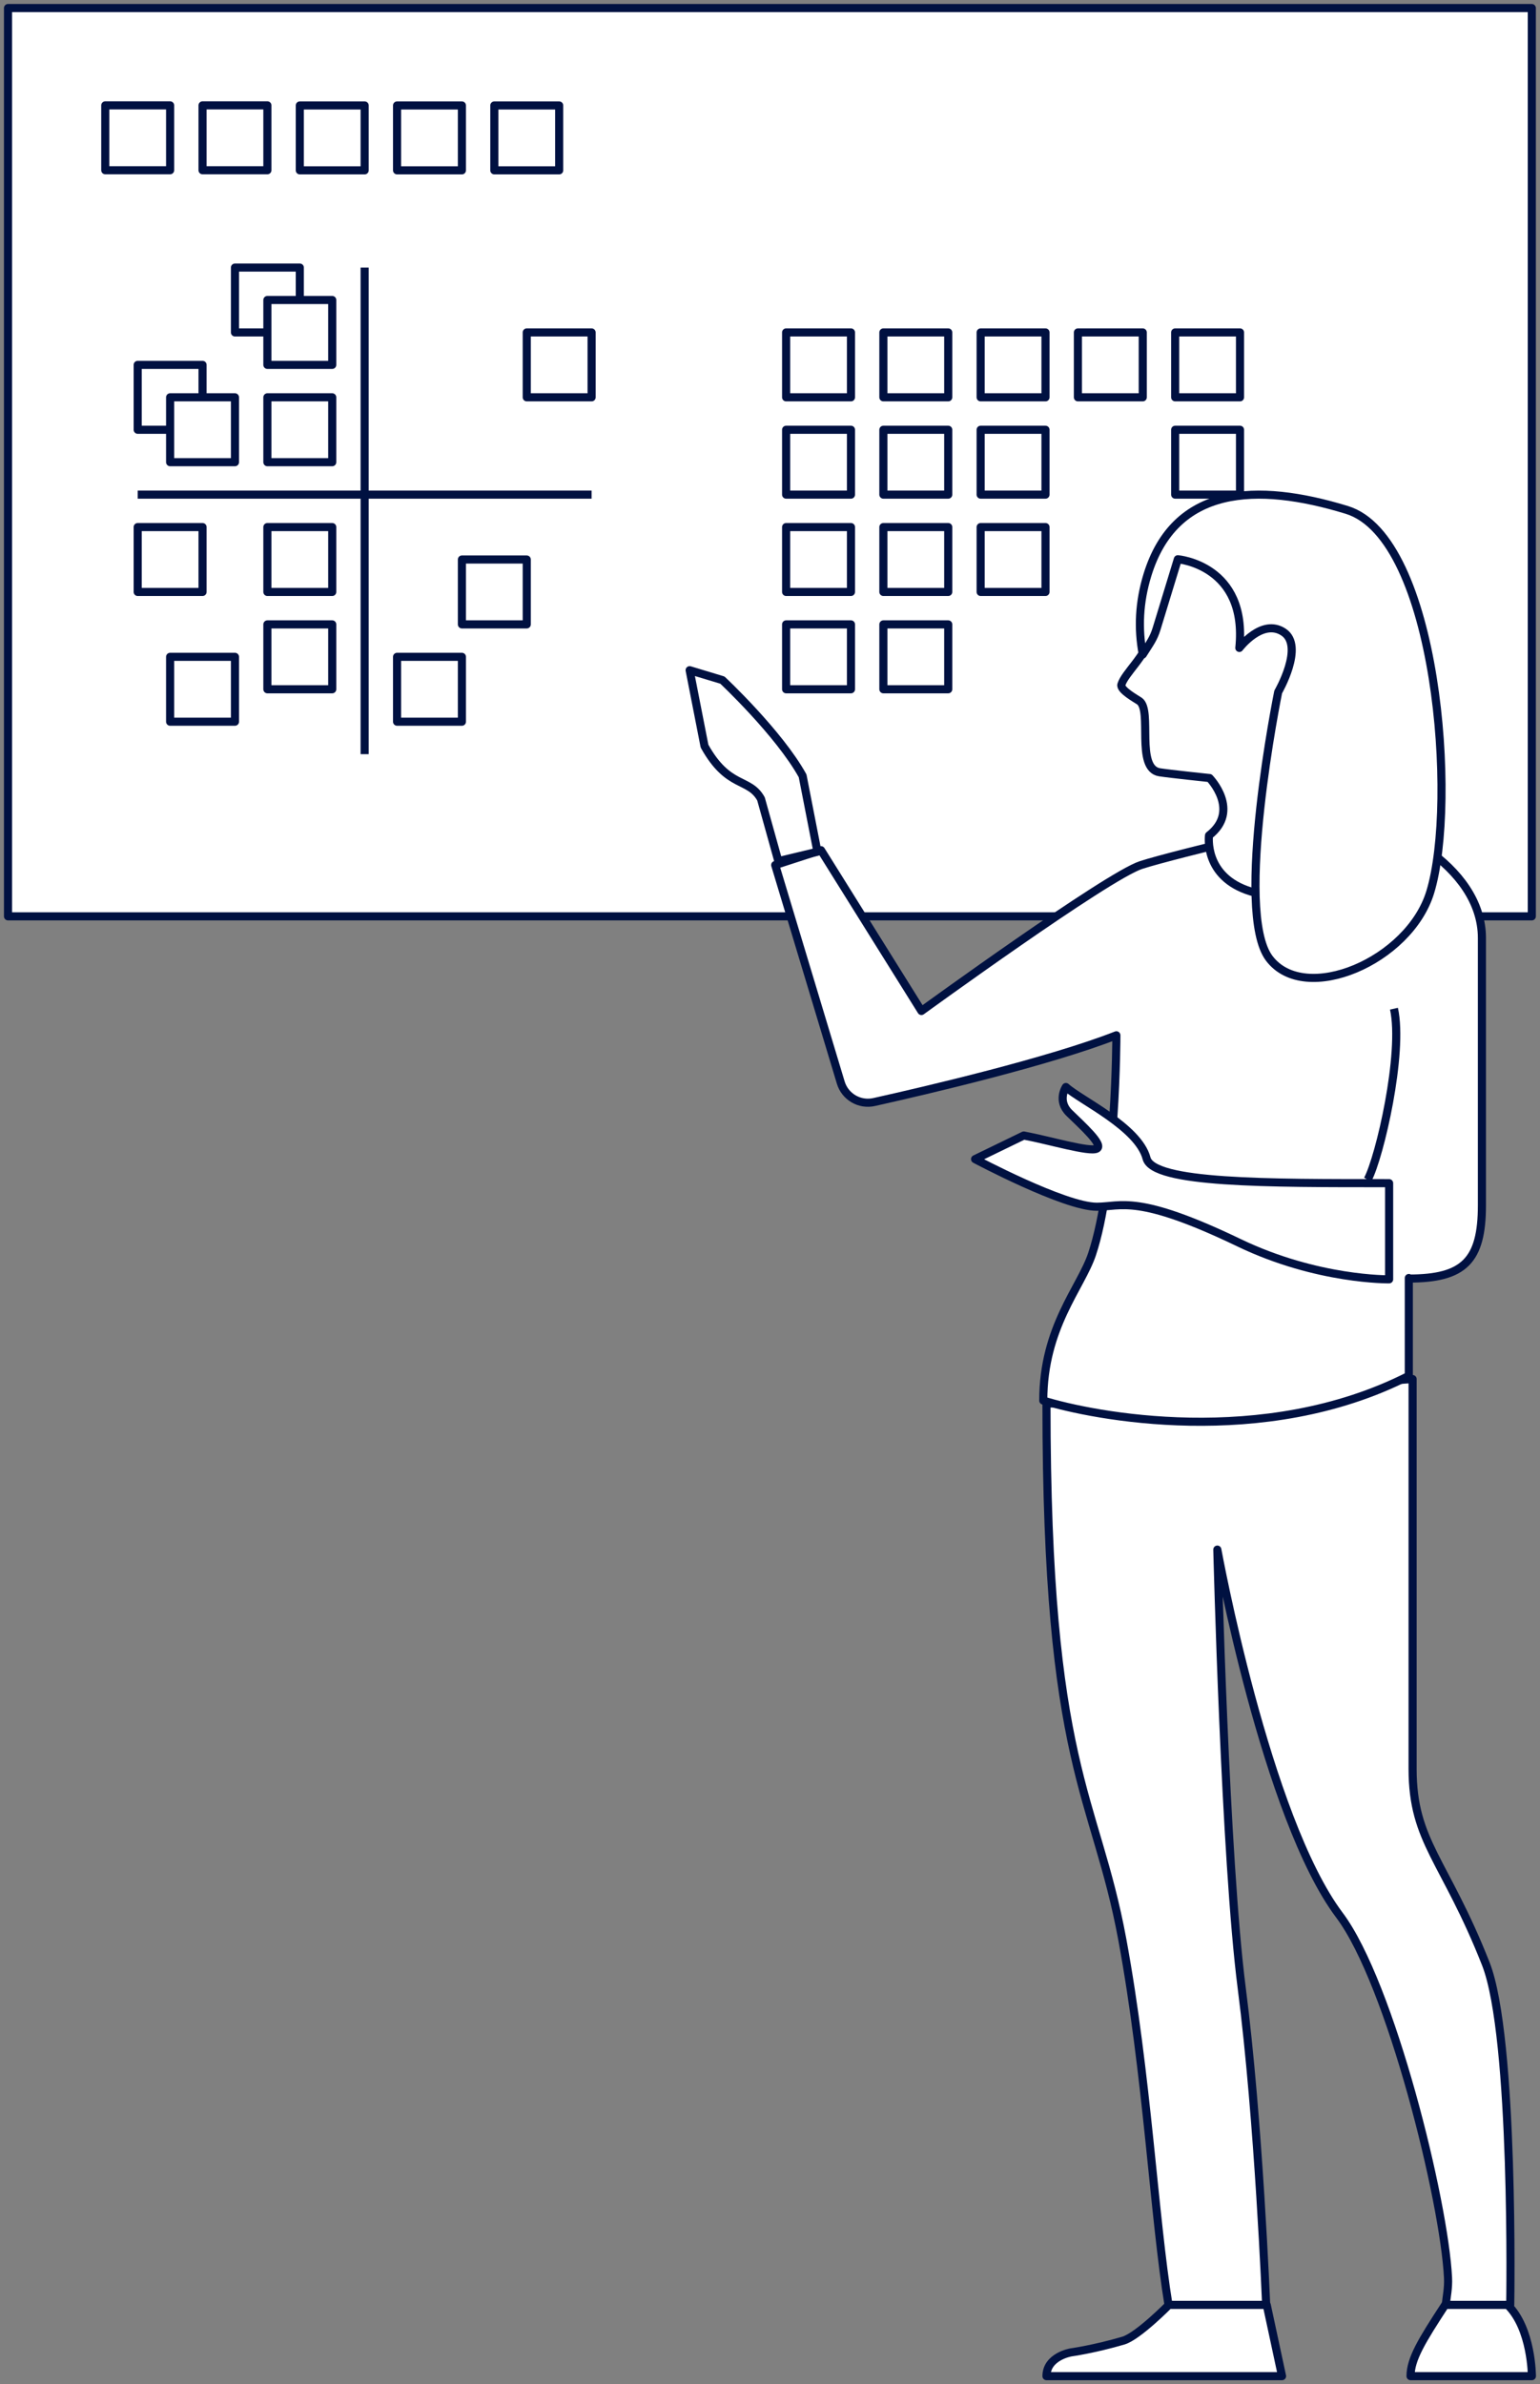<?xml version="1.0" encoding="UTF-8"?>
<svg width="190px" height="294px" viewBox="0 0 190 294" version="1.1" xmlns="http://www.w3.org/2000/svg" xmlns:xlink="http://www.w3.org/1999/xlink">
    <rect x="0" y="0" width="190" height="294" fill="#808080" stroke="none"/>
    <title>Group 10</title>
    <g id="Page-1" stroke="none" stroke-width="1" fill="none" fill-rule="evenodd">
        <g id="blue-1" transform="translate(-507, -298)">
            <g id="Group-10" transform="translate(507.989, 298.993)">
                <polygon id="Stroke-168" stroke="#001141" fill="#FFFFFF" stroke-linejoin="round" points="0 112 188 112 188 0 0 0"></polygon>
                <polygon id="Fill-177" fill="#FFFFFF" points="12 20 20 20 20 12 12 12"></polygon>
                <polygon id="Stroke-178" stroke="#001141" stroke-linejoin="round" points="12 20 20 20 20 12 12 12"></polygon>
                <polygon id="Fill-179" fill="#FFFFFF" points="24 20 32 20 32 12 24 12"></polygon>
                <polygon id="Stroke-180" stroke="#001141" stroke-linejoin="round" points="24 20 32 20 32 12 24 12"></polygon>
                <polygon id="Fill-181" fill="#FFFFFF" points="36 20.012 44 20.012 44 12.012 36 12.012"></polygon>
                <polygon id="Stroke-182" stroke="#001141" stroke-linejoin="round" points="36 20.012 44 20.012 44 12.012 36 12.012"></polygon>
                <polygon id="Fill-183" fill="#FFFFFF" points="48 20.012 56 20.012 56 12.012 48 12.012"></polygon>
                <polygon id="Stroke-184" stroke="#001141" stroke-linejoin="round" points="48 20.012 56 20.012 56 12.012 48 12.012"></polygon>
                <polygon id="Fill-185" fill="#FFFFFF" points="60 20.012 68 20.012 68 12.012 60 12.012"></polygon>
                <polygon id="Stroke-186" stroke="#001141" stroke-linejoin="round" points="60 20.012 68 20.012 68 12.012 60 12.012"></polygon>
                <polygon id="Fill-187" fill="#FFFFFF" points="96 48 104 48 104 40 96 40"></polygon>
                <polygon id="Stroke-188" stroke="#001141" stroke-linejoin="round" points="96 48 104 48 104 40 96 40"></polygon>
                <polygon id="Fill-189" fill="#FFFFFF" points="108 48 116 48 116 40 108 40"></polygon>
                <polygon id="Stroke-190" stroke="#001141" stroke-linejoin="round" points="108 48 116 48 116 40 108 40"></polygon>
                <polygon id="Fill-191" fill="#FFFFFF" points="120 48 128 48 128 40 120 40"></polygon>
                <polygon id="Stroke-192" stroke="#001141" stroke-linejoin="round" points="120 48 128 48 128 40 120 40"></polygon>
                <polygon id="Fill-193" fill="#FFFFFF" points="132 48 140 48 140 40 132 40"></polygon>
                <polygon id="Stroke-194" stroke="#001141" stroke-linejoin="round" points="132 48 140 48 140 40 132 40"></polygon>
                <polygon id="Fill-195" fill="#FFFFFF" points="144 48 152 48 152 40 144 40"></polygon>
                <polygon id="Stroke-196" stroke="#001141" stroke-linejoin="round" points="144 48 152 48 152 40 144 40"></polygon>
                <polygon id="Fill-197" fill="#FFFFFF" points="96 60 104 60 104 52 96 52"></polygon>
                <polygon id="Stroke-198" stroke="#001141" stroke-linejoin="round" points="96 60 104 60 104 52 96 52"></polygon>
                <polygon id="Fill-199" fill="#FFFFFF" points="108 60 116 60 116 52 108 52"></polygon>
                <polygon id="Stroke-200" stroke="#001141" stroke-linejoin="round" points="108 60 116 60 116 52 108 52"></polygon>
                <polygon id="Fill-201" fill="#FFFFFF" points="120 60 128 60 128 52 120 52"></polygon>
                <polygon id="Stroke-202" stroke="#001141" stroke-linejoin="round" points="120 60 128 60 128 52 120 52"></polygon>
                <polygon id="Fill-203" fill="#FFFFFF" points="96 72 104 72 104 64 96 64"></polygon>
                <polygon id="Stroke-204" stroke="#001141" stroke-linejoin="round" points="96 72 104 72 104 64 96 64"></polygon>
                <polygon id="Fill-205" fill="#FFFFFF" points="108 72 116 72 116 64 108 64"></polygon>
                <polygon id="Stroke-206" stroke="#001141" stroke-linejoin="round" points="108 72 116 72 116 64 108 64"></polygon>
                <polygon id="Fill-207" fill="#FFFFFF" points="96 84 104 84 104 76 96 76"></polygon>
                <polygon id="Stroke-208" stroke="#001141" stroke-linejoin="round" points="96 84 104 84 104 76 96 76"></polygon>
                <polygon id="Fill-209" fill="#FFFFFF" points="108 84 116 84 116 76 108 76"></polygon>
                <polygon id="Stroke-210" stroke="#001141" stroke-linejoin="round" points="108 84 116 84 116 76 108 76"></polygon>
                <polygon id="Fill-211" fill="#FFFFFF" points="120 72 128 72 128 64 120 64"></polygon>
                <polygon id="Stroke-212" stroke="#001141" stroke-linejoin="round" points="120 72 128 72 128 64 120 64"></polygon>
                <polygon id="Fill-215" fill="#FFFFFF" points="144 60 152 60 152 52 144 52"></polygon>
                <polygon id="Stroke-216" stroke="#001141" stroke-linejoin="round" points="144 60 152 60 152 52 144 52"></polygon>
                <g id="Group-224" transform="translate(43.5, 32)">
                    <line x1="0.5" y1="0" x2="0.5" y2="60" id="Fill-222" fill="#FFFFFF"></line>
                    <line x1="0.5" y1="0" x2="0.5" y2="60" id="Stroke-223" stroke="#001141" stroke-linejoin="round"></line>
                </g>
                <g id="Group-227" transform="translate(16, 59.5)">
                    <line x1="56" y1="0.5" x2="0" y2="0.5" id="Fill-225" fill="#FFFFFF"></line>
                    <line x1="56" y1="0.5" x2="0" y2="0.5" id="Stroke-226" stroke="#001141" stroke-linejoin="round"></line>
                </g>
                <polygon id="Fill-228" fill="#FFFFFF" points="16 52 24 52 24 44 16 44"></polygon>
                <polygon id="Stroke-229" stroke="#001141" stroke-linejoin="round" points="16 52 24 52 24 44 16 44"></polygon>
                <polygon id="Fill-230" fill="#FFFFFF" points="32 72 40 72 40 64 32 64"></polygon>
                <polygon id="Stroke-231" stroke="#001141" stroke-linejoin="round" points="32 72 40 72 40 64 32 64"></polygon>
                <polygon id="Fill-232" fill="#FFFFFF" points="32 84 40 84 40 76 32 76"></polygon>
                <polygon id="Stroke-233" stroke="#001141" stroke-linejoin="round" points="32 84 40 84 40 76 32 76"></polygon>
                <polygon id="Fill-234" fill="#FFFFFF" points="20 56 28 56 28 48 20 48"></polygon>
                <polygon id="Stroke-235" stroke="#001141" stroke-linejoin="round" points="20 56 28 56 28 48 20 48"></polygon>
                <polygon id="Fill-236" fill="#FFFFFF" points="32 56 40 56 40 48 32 48"></polygon>
                <polygon id="Stroke-237" stroke="#001141" stroke-linejoin="round" points="32 56 40 56 40 48 32 48"></polygon>
                <polygon id="Fill-238" fill="#FFFFFF" points="64 48 72 48 72 40 64 40"></polygon>
                <polygon id="Stroke-239" stroke="#001141" stroke-linejoin="round" points="64 48 72 48 72 40 64 40"></polygon>
                <polygon id="Fill-240" fill="#FFFFFF" points="48 88 56 88 56 80 48 80"></polygon>
                <polygon id="Stroke-241" stroke="#001141" stroke-linejoin="round" points="48 88 56 88 56 80 48 80"></polygon>
                <polygon id="Fill-242" fill="#FFFFFF" points="56 76 64 76 64 68 56 68"></polygon>
                <polygon id="Stroke-243" stroke="#001141" stroke-linejoin="round" points="56 76 64 76 64 68 56 68"></polygon>
                <polygon id="Fill-244" fill="#FFFFFF" points="16 72 24 72 24 64 16 64"></polygon>
                <polygon id="Stroke-245" stroke="#001141" stroke-linejoin="round" points="16 72 24 72 24 64 16 64"></polygon>
                <polygon id="Fill-246" fill="#FFFFFF" points="20 88 28 88 28 80 20 80"></polygon>
                <polygon id="Stroke-247" stroke="#001141" stroke-linejoin="round" points="20 88 28 88 28 80 20 80"></polygon>
                <polygon id="Fill-248" fill="#FFFFFF" points="28 40 36 40 36 32 28 32"></polygon>
                <polygon id="Stroke-249" stroke="#001141" stroke-linejoin="round" points="28 40 36 40 36 32 28 32"></polygon>
                <polygon id="Fill-250" fill="#FFFFFF" points="32 44 40 44 40 36 32 36"></polygon>
                <polygon id="Stroke-251" stroke="#001141" stroke-linejoin="round" points="32 44 40 44 40 36 32 36"></polygon>
                <g id="Group-39" transform="translate(81.532, 55.691)">
                    <path d="M103.806,227.533 L95.848,227.533 C95.95,226.577 96.197,225.427 96.13,224.171 C95.673,214.775 89.072,187.903 82.726,179.462 C73.692,167.444 67.669,134.395 67.669,134.395 C67.669,134.395 68.615,172.427 70.68,188.475 C72.786,204.809 73.692,227.533 73.692,227.533 L61.646,227.533 C59.862,216.669 59.02,199.107 55.944,182.466 C52.612,164.44 46.589,161.435 46.589,116.413 L91.76,113.364 L91.76,161.435 C91.76,170.449 95.734,172.634 100.794,185.471 C104.36,194.538 103.806,227.533 103.806,227.533" id="Fill-1" fill="#FFFFFF"></path>
                    <path d="M103.806,227.533 L95.848,227.533 C95.95,226.577 96.197,225.427 96.13,224.171 C95.673,214.775 89.072,187.903 82.726,179.462 C73.692,167.444 67.669,134.395 67.669,134.395 C67.669,134.395 68.615,172.427 70.68,188.475 C72.786,204.809 73.692,227.533 73.692,227.533 L61.646,227.533 C59.862,216.669 59.02,199.107 55.944,182.466 C52.612,164.44 46.589,161.435 46.589,116.413 L91.76,113.364 L91.76,161.435 C91.76,170.449 95.734,172.634 100.794,185.471 C104.36,194.538 103.806,227.533 103.806,227.533 Z" id="Stroke-3" stroke="#001141" fill="#FFFFFF" stroke-linejoin="round"></path>
                    <path d="M95.773,227.533 C92.901,231.93 91.507,234.204 91.507,236.316 L106.479,236.316 C106.479,236.316 106.479,230.461 103.483,227.533 L95.773,227.533 Z" id="Fill-5" fill="#FFFFFF"></path>
                    <path d="M95.773,227.533 C92.901,231.93 91.507,234.204 91.507,236.316 L106.479,236.316 C106.479,236.316 106.479,230.461 103.483,227.533 L95.773,227.533 Z" id="Stroke-7" stroke="#001141" fill="#FFFFFF" stroke-linejoin="round"></path>
                    <path d="M61.687,227.533 C61.687,227.533 57.891,231.39 56.084,231.93 C52.486,232.989 49.609,233.388 49.609,233.388 C49.609,233.388 46.589,233.886 46.589,236.316 L75.653,236.316 L73.765,227.533 L61.687,227.533 Z" id="Fill-9" fill="#FFFFFF"></path>
                    <path d="M61.687,227.533 C61.687,227.533 57.891,231.39 56.084,231.93 C52.486,232.989 49.609,233.388 49.609,233.388 C49.609,233.388 46.589,233.886 46.589,236.316 L75.653,236.316 L73.765,227.533 L61.687,227.533 Z" id="Stroke-11" stroke="#001141" fill="#FFFFFF" stroke-linejoin="round"></path>
                    <path d="M100.314,58.981 C100.314,49.983 88.406,43.984 82.274,43.984 C82.274,43.984 62.451,48.619 58.256,49.983 C54.06,51.347 31.161,67.98 31.161,67.98 L18.771,48.153 L13.121,49.983 L21.208,76.805 C21.736,78.559 23.53,79.607 25.321,79.208 C31.851,77.752 46.857,74.244 55.214,70.979 C55.214,70.979 55.214,88.976 52.208,97.975 C50.835,102.082 46.194,106.974 46.194,116.016 C52.23,117.899 73.376,122.097 91.294,112.973 C91.294,112.763 91.296,99.853 91.294,100.975 C98.111,100.975 100.314,98.764 100.314,91.927 L100.314,58.981 Z" id="Fill-13" fill="#FFFFFF"></path>
                    <path d="M100.314,58.981 C100.314,49.983 88.406,43.984 82.274,43.984 C82.274,43.984 62.451,48.619 58.256,49.983 C54.06,51.347 31.161,67.98 31.161,67.98 L18.771,48.153 L13.121,49.983 L21.208,76.805 C21.736,78.559 23.53,79.607 25.321,79.208 C31.851,77.752 46.857,74.244 55.214,70.979 C55.214,70.979 55.214,88.976 52.208,97.975 C50.835,102.082 46.194,106.974 46.194,116.016 C52.23,117.899 73.376,122.097 91.294,112.973 C91.294,112.763 91.296,99.853 91.294,100.975 C98.111,100.975 100.314,98.764 100.314,91.927 L100.314,58.981 Z" id="Stroke-15" stroke="#001141" stroke-linejoin="round"></path>
                    <path d="M37.782,86.248 C37.782,86.248 48.811,92.117 52.79,92.117 C55.84,92.117 57.74,90.503 70.344,96.557 C80.024,101.207 88.864,101.068 88.864,101.068 L88.864,89.212 C73.84,89.212 59.756,89.271 58.937,86.15 C57.92,82.283 50.819,79.014 48.985,77.356 C48.985,77.356 47.863,79.033 49.39,80.54 C50.918,82.042 53.708,84.506 52.79,84.957 C51.873,85.411 47.001,83.939 43.789,83.334 L37.782,86.248 Z" id="Fill-21" fill="#FFFFFF"></path>
                    <path d="M37.782,86.248 C37.782,86.248 48.811,92.117 52.79,92.117 C55.84,92.117 57.74,90.503 70.344,96.557 C80.024,101.207 88.864,101.068 88.864,101.068 L88.864,89.212 C73.84,89.212 59.756,89.271 58.937,86.15 C57.92,82.283 50.819,79.014 48.985,77.356 C48.985,77.356 47.863,79.033 49.39,80.54 C50.918,82.042 53.708,84.506 52.79,84.957 C51.873,85.411 47.001,83.939 43.789,83.334 L37.782,86.248 Z" id="Stroke-23" stroke="#001141" stroke-linejoin="round"></path>
                    <path d="M11.917,41.688 C11.917,38.663 14.855,38.663 14.855,32.613 L11.922,23.538 L8.98,26.563 C8.98,26.563 6.047,35.638 6.047,41.688 L8.985,50.763 L13.764,49.434 L11.917,41.688 Z" id="Stroke-27" stroke="#001141" fill="#FFFFFF" stroke-linejoin="round" transform="translate(10.451, 37.151) scale(-1, 1) rotate(29) translate(-10.451, -37.151) "></path>
                    <path d="M86.222,88.773 C87.703,85.998 90.673,73.187 89.461,67.696" id="Stroke-29" stroke="#001141" stroke-linejoin="round"></path>
                    <g id="Group-3" transform="translate(76.513, 33.697) rotate(17) translate(-76.513, -33.697) translate(54.112, 5.309)">
                        <g id="Group-34" transform="translate(0.881, 5.424)">
                            <path d="M31.706,34.115 C31.706,34.115 27.852,30.646 25.754,28.035 C25.754,28.035 24.031,24.147 24.031,22.228 C24.031,18.288 25.704,16.266 25.704,10.398 C25.704,4.859 21.629,-4.52494464e-13 13.745,-4.52494464e-13 C4.765,-4.52494464e-13 1.701,4.472 1.701,7.412 C1.701,10.334 1.771,14.16 1.771,16.279 C1.771,19.252 2.89443648e-13,21.802 2.89443648e-13,23.309 C2.89443648e-13,23.991 2.295,24.461 2.719,24.599 C4.608,25.21 4.66,32.702 7.669,32.269 C8.928,32.088 13.771,31.146 13.771,31.146 C13.771,31.146 18.653,33.842 15.776,37.937 C15.776,37.937 16.594,43.033 22.726,43.033 C29.615,43.033 31.706,34.115 31.706,34.115" id="Fill-31" fill="#FFFFFF"></path>
                            <path d="M31.706,34.115 C31.706,34.115 27.852,30.646 25.754,28.035 C25.754,28.035 24.031,24.147 24.031,22.228 C24.031,18.288 25.704,16.266 25.704,10.398 C25.704,4.859 21.629,-4.52494464e-13 13.745,-4.52494464e-13 C4.765,-4.52494464e-13 1.701,4.472 1.701,7.412 C1.701,10.334 1.771,14.16 1.771,16.279 C1.771,19.252 2.89443648e-13,21.802 2.89443648e-13,23.309 C2.89443648e-13,23.991 2.295,24.461 2.719,24.599 C4.608,25.21 4.66,32.702 7.669,32.269 C8.928,32.088 13.771,31.146 13.771,31.146 C13.771,31.146 18.653,33.842 15.776,37.937 C15.776,37.937 16.594,43.033 22.726,43.033 C29.615,43.033 31.706,34.115 31.706,34.115" id="Stroke-33" stroke="#001141" stroke-linejoin="round"></path>
                        </g>
                        <path d="M21.176,5.42811639e-13 C9.502,5.42811639e-13 5.77820798e-13,3.36 5.77820798e-13,14.897 C5.77820798e-13,18.37 0.803,21.527 2.32,24.409 C2.737,22.866 3.02,22.182 3.02,20.866 L3.02,11.913 C3.02,11.913 11.49,10.072 13.475,20.152 C13.475,20.152 15.071,15.806 18.1,16.688 C21.129,17.566 19.645,23.941 19.645,23.941 C19.645,23.941 22.297,51.43 28.207,55.686 C34.117,59.942 44.801,50.962 44.801,42.059 C44.801,30.521 32.85,5.42811639e-13 21.176,5.42811639e-13 Z" id="Stroke-37" stroke="#001141" fill="#FFFFFF" stroke-linejoin="round"></path>
                    </g>
                </g>
            </g>
        </g>
    </g>
</svg>